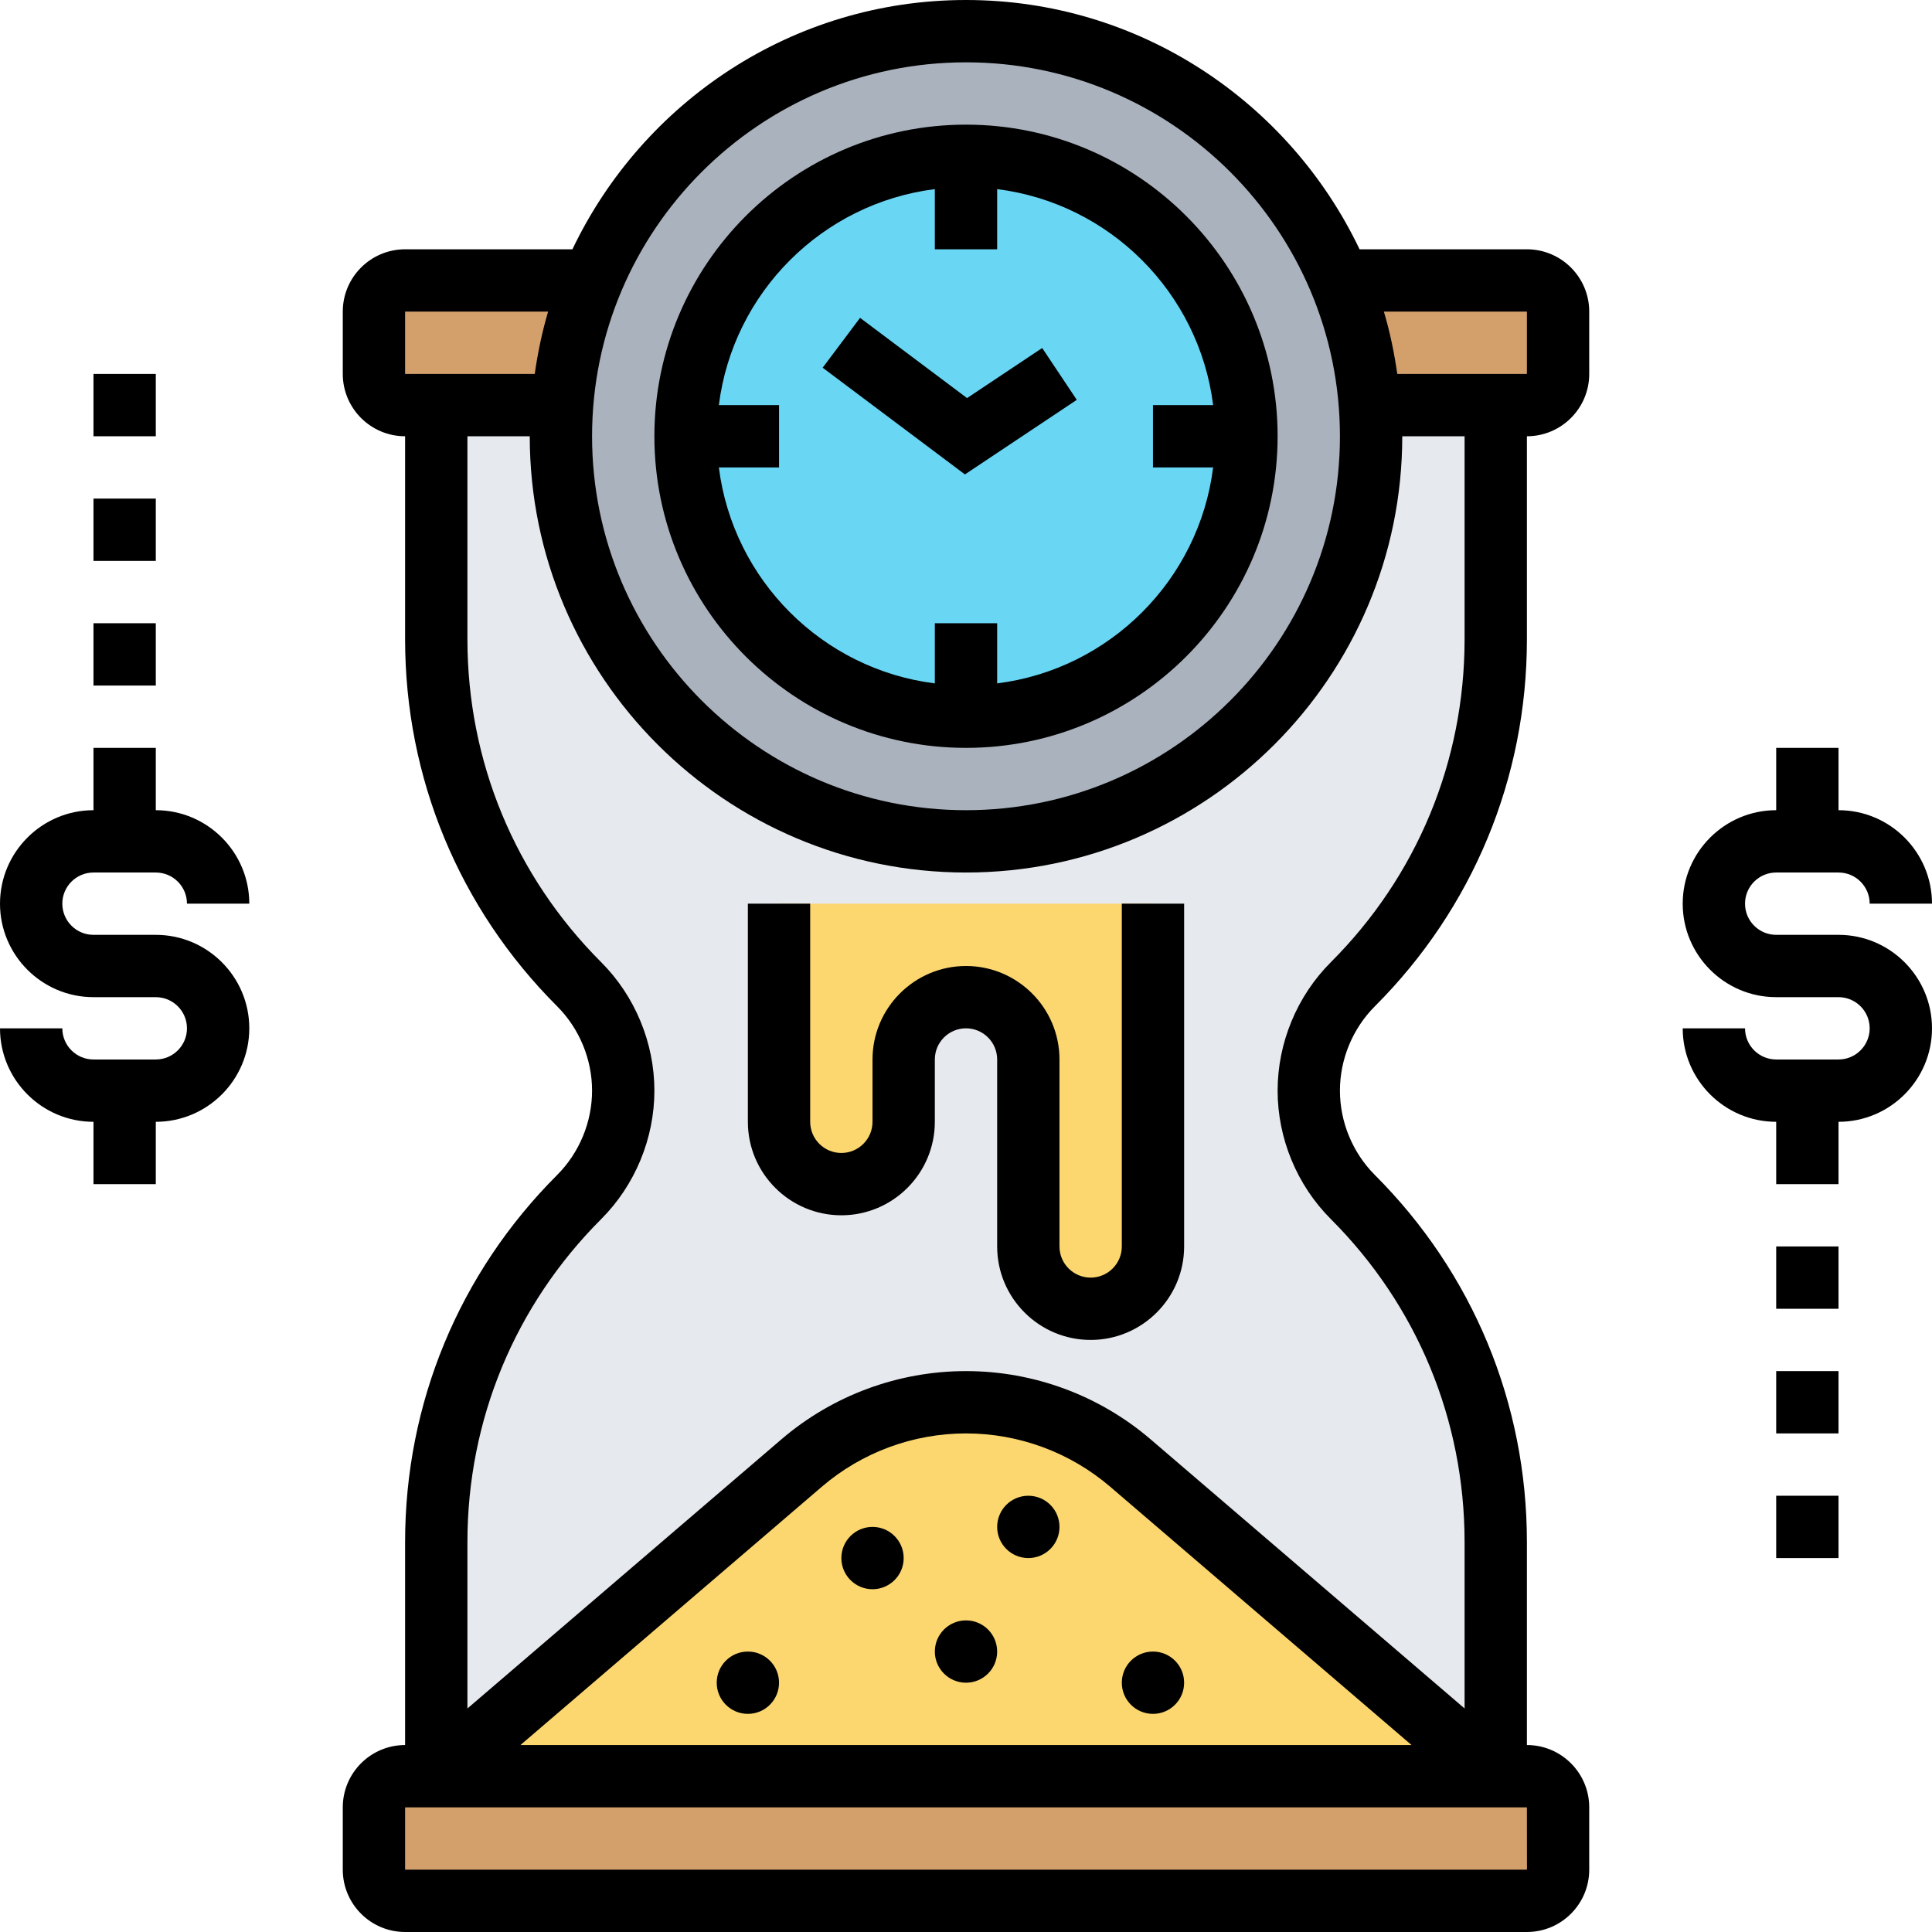 <svg id="Layer_5" enable-background="new 0 0 62 62" height="512" viewBox="0 0 62 62" width="512" xmlns="http://www.w3.org/2000/svg"><g><g><g><path d="m49 57c.55 0 1 .45 1 1v2c0 .55-.45 1-1 1h-36c-.55 0-1-.45-1-1v-2c0-.55.45-1 1-1h1 34z" fill="#d3a06c"/></g><g><path d="m50 10v2c0 .55-.45 1-1 1h-1-4.04-.01c-.1-1.41-.43-2.75-.95-4h6c.55 0 1 .45 1 1z" fill="#d3a06c"/></g><g><path d="m13 9h6c-.52 1.25-.85 2.59-.95 4h-4.05-1c-.55 0-1-.45-1-1v-2c0-.55.45-1 1-1z" fill="#d3a06c"/></g><g><path d="m46.81 26.51c.78-1.89 1.19-3.92 1.19-6v-7.51h-34v7.51c0 4.16 1.65 8.14 4.59 11.08.9.9 1.41 2.13 1.41 3.41s-.51 2.51-1.41 3.41c-1.47 1.47-2.62 3.2-3.4 5.08-.78 1.89-1.19 3.92-1.19 6v7.51h34v-7.51c0-4.16-1.65-8.14-4.59-11.08-.9-.9-1.41-2.13-1.41-3.41s.51-2.51 1.41-3.41c1.47-1.47 2.62-3.2 3.4-5.08z" fill="#e6e9ed"/></g><g><path d="m31 32c-1.1 0-2 .9-2 2v2c0 .55-.22 1.05-.59 1.41-.36.37-.86.59-1.41.59-1.1 0-2-.9-2-2v-7h12v11c0 .55-.22 1.05-.59 1.41-.36.37-.86.59-1.41.59-1.1 0-2-.9-2-2v-6c0-.55-.22-1.05-.59-1.41-.36-.37-.86-.59-1.41-.59z" fill="#fcd770"/></g><g><path d="m48 57h-34l11.72-10.05c1.47-1.26 3.34-1.95 5.28-1.95s3.81.69 5.28 1.95z" fill="#fcd770"/></g><g><path d="m44 14c0 7.18-5.82 13-13 13s-13-5.82-13-13c0-.34.01-.67.05-1 .1-1.41.43-2.75.95-4 1.96-4.7 6.59-8 12-8s10.04 3.3 12 8c.52 1.25.85 2.59.95 4h.01c.03.33.04.66.04 1z" fill="#aab2bd"/></g><g><circle cx="31" cy="14" fill="#69d6f4" r="9"/></g></g><g><path d="m49 8h-5.37c-2.253-4.722-7.059-8-12.63-8s-10.377 3.278-12.63 8h-5.37c-1.103 0-2 .897-2 2v2c0 1.103.897 2 2 2v6.515c0 4.449 1.732 8.632 4.879 11.778.713.713 1.121 1.699 1.121 2.707s-.408 1.994-1.121 2.707c-3.147 3.147-4.879 7.329-4.879 11.778v6.515c-1.103 0-2 .897-2 2v2c0 1.103.897 2 2 2h36c1.103 0 2-.897 2-2v-2c0-1.103-.897-2-2-2v-6.515c0-4.449-1.732-8.632-4.879-11.778-.713-.713-1.121-1.699-1.121-2.707s.408-1.994 1.121-2.707c3.147-3.147 4.879-7.329 4.879-11.778v-6.515c1.103 0 2-.897 2-2v-2c0-1.103-.897-2-2-2zm-18-6c6.617 0 12 5.383 12 12s-5.383 12-12 12-12-5.383-12-12 5.383-12 12-12zm-18 8h4.59c-.193.648-.332 1.317-.43 2h-4.16zm36.002 50h-36.002v-2h36zm-32.3-4 9.671-8.289c1.288-1.104 2.931-1.711 4.627-1.711s3.339.607 4.627 1.711l9.671 8.289zm30.298-35.485c0 3.915-1.524 7.596-4.293 10.364-1.085 1.085-1.707 2.587-1.707 4.121s.622 3.036 1.707 4.121c2.769 2.769 4.293 6.449 4.293 10.364v5.341l-10.072-8.633c-1.65-1.415-3.755-2.193-5.928-2.193s-4.278.778-5.928 2.193l-10.072 8.634v-5.341c0-3.915 1.524-7.596 4.293-10.364 1.085-1.086 1.707-2.588 1.707-4.122s-.622-3.036-1.707-4.121c-2.769-2.769-4.293-6.449-4.293-10.364v-6.515h2c0 7.72 6.28 14 14 14s14-6.28 14-14h2zm2-8.515h-4.16c-.098-.683-.236-1.352-.43-2h4.59z"/><path d="m31 24c5.514 0 10-4.486 10-10s-4.486-10-10-10-10 4.486-10 10 4.486 10 10 10zm-1-17.931v1.931h2v-1.931c3.612.453 6.477 3.319 6.931 6.931h-1.931v2h1.931c-.453 3.612-3.319 6.477-6.931 6.931v-1.931h-2v1.931c-3.612-.453-6.477-3.319-6.931-6.931h1.931v-2h-1.931c.454-3.612 3.319-6.477 6.931-6.931z"/><path d="m34.555 12.832-1.11-1.664-2.411 1.607-3.434-2.575-1.2 1.6 4.566 3.425z"/><path d="m36 40c0 .552-.448 1-1 1s-1-.448-1-1v-6c0-1.654-1.346-3-3-3s-3 1.346-3 3v2c0 .552-.448 1-1 1s-1-.448-1-1v-7h-2v7c0 1.654 1.346 3 3 3s3-1.346 3-3v-2c0-.552.448-1 1-1s1 .448 1 1v6c0 1.654 1.346 3 3 3s3-1.346 3-3v-11h-2z"/><circle cx="31" cy="53" r="1"/><circle cx="37" cy="54" r="1"/><circle cx="28" cy="50" r="1"/><circle cx="33" cy="49" r="1"/><circle cx="24" cy="54" r="1"/><path d="m59 30h-2c-.552 0-1-.448-1-1s.448-1 1-1h2c.552 0 1 .448 1 1h2c0-1.654-1.346-3-3-3v-2h-2v2c-1.654 0-3 1.346-3 3s1.346 3 3 3h2c.552 0 1 .448 1 1s-.448 1-1 1h-2c-.552 0-1-.448-1-1h-2c0 1.654 1.346 3 3 3v2h2v-2c1.654 0 3-1.346 3-3s-1.346-3-3-3z"/><path d="m57 40h2v2h-2z"/><path d="m57 44h2v2h-2z"/><path d="m57 48h2v2h-2z"/><path d="m3 28h2c.552 0 1 .448 1 1h2c0-1.654-1.346-3-3-3v-2h-2v2c-1.654 0-3 1.346-3 3s1.346 3 3 3h2c.552 0 1 .448 1 1s-.448 1-1 1h-2c-.552 0-1-.448-1-1h-2c0 1.654 1.346 3 3 3v2h2v-2c1.654 0 3-1.346 3-3s-1.346-3-3-3h-2c-.552 0-1-.448-1-1s.448-1 1-1z"/><path d="m3 20h2v2h-2z"/><path d="m3 12h2v2h-2z"/><path d="m3 16h2v2h-2z"/></g></g></svg>